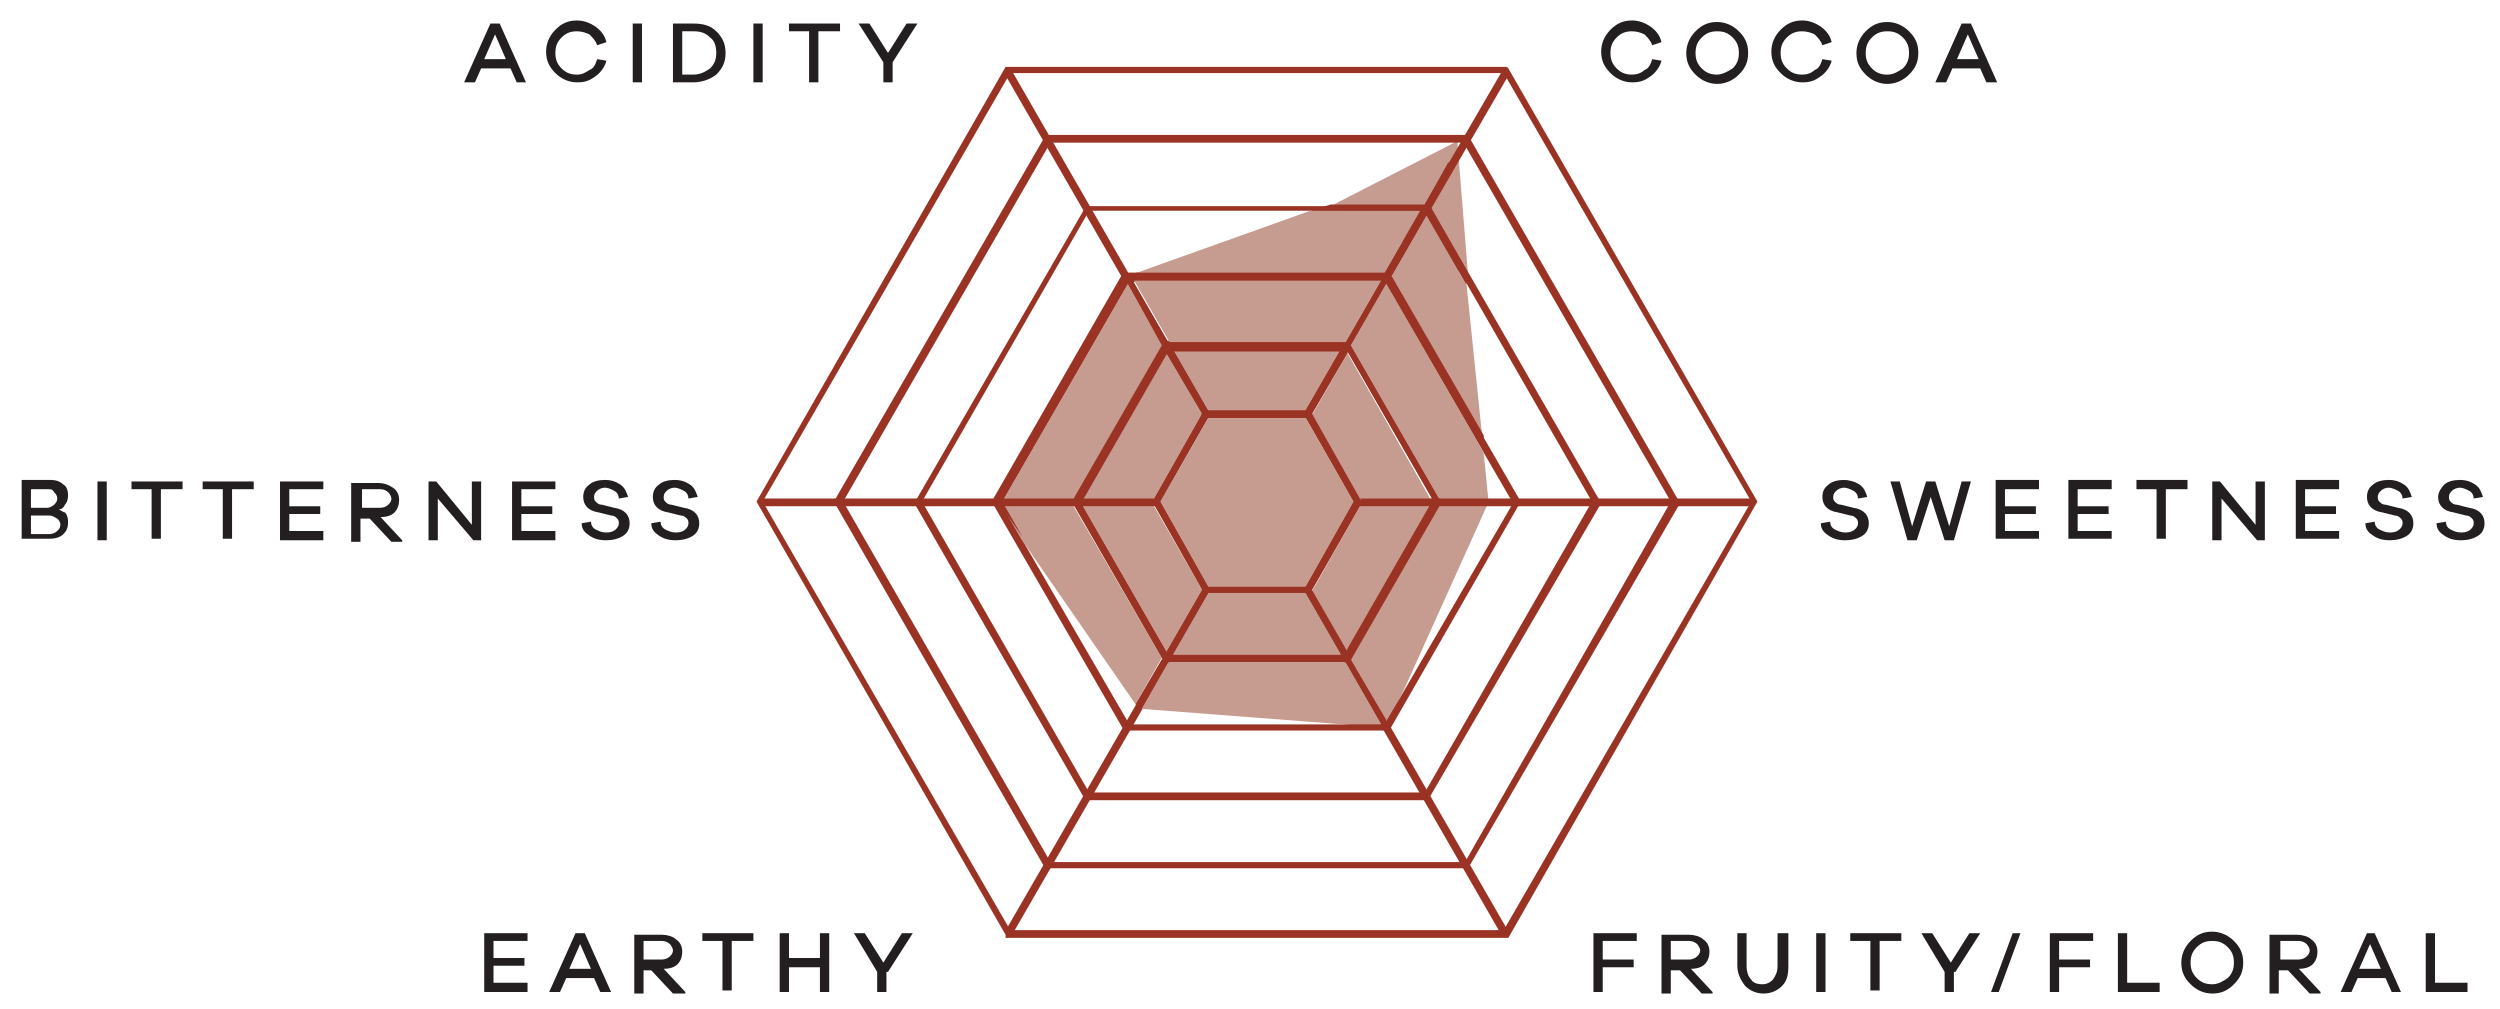 <?xml version="1.0" encoding="UTF-8"?>
<svg width="800px" height="323px" xmlns="http://www.w3.org/2000/svg" xmlns:xlink="http://www.w3.org/1999/xlink" version="1.1" id="Layer_1" x="0px" y="0px" viewBox="0 0 161.6 65.2" style="enable-background:new 0 0 161.6 65.2;" xml:space="preserve">
<style type="text/css">
	.st0{fill:#C79C90;}
	.st1{fill:#9A3324;}
	.st2{fill:#231F20;}
</style>
<polyline class="st0" points="86.2,13.2 94.2,9.1 94.9,17.8 "></polyline>
<rect x="71.3" y="2.8" transform="matrix(0.866 -0.499 0.499 0.866 1.754 37.823)" class="st1" width="0.5" height="25.6"></rect>
<rect x="78.1" y="15.4" transform="matrix(0.502 -0.865 0.865 0.502 31.775 86.437)" class="st1" width="25.6" height="0.5"></rect>
<rect x="49.1" y="32.2" class="st1" width="25.6" height="0.5"></rect>
<rect x="87.8" y="32.2" class="st1" width="25.6" height="0.5"></rect>
<rect x="58.7" y="49" transform="matrix(0.5 -0.866 0.866 0.5 -6.849 86.577)" class="st1" width="25.6" height="0.5"></rect>
<rect x="90.7" y="36.4" transform="matrix(0.866 -0.499 0.499 0.866 -12.431 51.975)" class="st1" width="0.5" height="25.6"></rect>
<path class="st1" d="M65.3,60.1h31.9l16-27.7l-16-27.7H65.3l-16,27.7L65.3,60.1z M97.5,60.6H65L65,60.4l-16.1-28L65,4.3h32.4  l0.1,0.1l16.1,28L97.5,60.6z"></path>
<path class="st1" d="M67.9,55.7h26.8L108,32.4L94.6,9.2H67.9L54.5,32.4L67.9,55.7z M94.9,56.1H67.6L67.5,56L53.9,32.4L67.6,8.7h27.3  L95,8.9l13.6,23.6L94.9,56.1z"></path>
<path class="st1" d="M70.4,51.2h21.7l10.8-18.8L92.1,13.6H70.4L59.6,32.4L70.4,51.2z M92.3,51.7H70.2l-0.1-0.1l-11-19.1l11.1-19.2  h22.2l0.1,0.1l11,19.1L92.3,51.7z"></path>
<path class="st1" d="M73,46.8h16.5l8.3-14.3l-8.3-14.3H73l-8.3,14.3L73,46.8z M89.8,47.2H72.7l-0.1-0.1l-8.5-14.7l8.5-14.8h17.1  l0.1,0.1l8.5,14.7L89.8,47.2z"></path>
<path class="st1" d="M75.5,42.3H87l5.7-9.9L87,22.5H75.5l-5.7,9.9L75.5,42.3z M87.2,42.8H75.3l-6-10.4l6-10.4h11.9l6,10.4L87.2,42.8  z"></path>
<path class="st1" d="M78.1,37.9h6.3l3.1-5.5L84.4,27h-6.3L75,32.4L78.1,37.9z M84.7,38.3h-6.8l-3.4-5.9l3.4-5.9h6.8l3.4,5.9  L84.7,38.3z"></path>
<polygon class="st1" points="94,10.3 93.6,10.5 92.1,13.2 92.3,13.2 92.4,13.3 92.5,13.4 94,10.7 "></polygon>
<path class="st0" d="M91.8,13.6h-7.1l-11.2,4h16L91.8,13.6z M92.2,13.9l-2.3,4l5.9,10.2l-1-9.7L92.2,13.9z"></path>
<polygon class="st1" points="92.1,13.6 91.8,13.6 89.5,17.6 89.8,17.6 89.8,17.7 89.9,17.9 92.2,13.9 "></polygon>
<path class="st0" d="M89.3,18.1h-16l2.3,4H87L89.3,18.1z M89.6,18.3l-2.3,4l5.7,9.9h3.2l-0.3-3L89.6,18.3z M72.9,18.3l-8,13.9h4.6  l5.7-9.9L72.9,18.3z M96.1,32.7H93l-5.7,9.9l2.3,4l1-1.7L96.1,32.7z M69.4,32.7h-4.6l1.2,2.1l7.4,10.7l1.7-3L69.4,32.7z M87,42.8  H75.5l-1.7,3l13,1h2.5L87,42.8z"></path>
<polygon class="st1" points="73.2,18.1 73,18.1 72.9,18.3 75.1,22.3 75.3,22.1 75.5,22.1 "></polygon>
<polygon class="st1" points="89.5,18.1 89.3,18.1 87,22.1 87.2,22.1 87.3,22.3 89.6,18.3 "></polygon>
<polygon class="st1" points="64.8,32.2 64.7,32.4 64.8,32.7 69.4,32.7 69.3,32.4 69.4,32.2 "></polygon>
<polygon class="st1" points="93,32.2 93.2,32.4 93,32.7 96.1,32.7 96.2,32.4 96.2,32.2 "></polygon>
<polygon class="st1" points="75.1,42.6 73.4,45.5 73.6,45.7 73.8,45.7 75.5,42.8 75.3,42.8 "></polygon>
<polygon class="st1" points="87.3,42.6 87.2,42.8 87,42.8 89.3,46.8 89.5,46.8 89.6,46.5 "></polygon>
<path class="st0" d="M86.7,22.5H75.8l2.3,4h6.3L86.7,22.5z M75.4,22.8L70,32.2h4.6l3.1-5.5L75.4,22.8z M87.1,22.8l-2.3,4l3.1,5.5  h4.6L87.1,22.8z M92.5,32.7h-4.6l-3.1,5.5l2.3,4L92.5,32.7z M74.6,32.7H70l5.4,9.4l2.3-4L74.6,32.7z M84.4,38.3h-6.3l-2.3,4h10.9  L84.4,38.3z"></path>
<polygon class="st1" points="75.8,22.5 75.5,22.5 75.4,22.8 77.7,26.7 77.8,26.5 78.1,26.5 "></polygon>
<polygon class="st1" points="87,22.5 86.7,22.5 84.4,26.5 84.7,26.5 84.8,26.7 87.1,22.8 "></polygon>
<polygon class="st1" points="70,32.2 69.8,32.4 70,32.7 74.6,32.7 74.4,32.4 74.6,32.2 "></polygon>
<polygon class="st1" points="87.9,32.2 88.1,32.4 87.9,32.7 92.5,32.7 92.7,32.4 92.5,32.2 "></polygon>
<polygon class="st1" points="77.7,38.1 75.4,42.1 75.5,42.3 75.8,42.3 78.1,38.3 77.8,38.3 "></polygon>
<polygon class="st1" points="84.8,38.1 84.7,38.3 84.4,38.3 86.7,42.3 87,42.3 87.1,42.1 "></polygon>
<polygon class="st0" points="84.4,27 78.1,27 75,32.4 78.1,37.9 84.4,37.9 87.5,32.4 "></polygon>
<polygon class="st1" points="92.3,13.2 92.1,13.2 86,13.2 84.7,13.6 91.8,13.6 92.1,13.6 92.2,13.9 94.8,18.4 94.7,17.3 92.5,13.4   92.4,13.3 "></polygon>
<path class="st1" d="M89.8,17.6h-0.3h-16l-0.6,0.2l-8.4,14.6l1.6,2.3l-1.2-2.1l-0.1-0.2l0.1-0.2l8-13.9l0.1-0.2h0.3h16h0.3l0.1,0.2  l6.3,10.9l-0.1-1.1l-5.9-10.2l-0.1-0.1L89.8,17.6z M90.6,44.9l-1,1.7l-0.1,0.2h-0.3h-2.5l2.8,0.2L90.6,44.9z"></path>
<path class="st1" d="M87.2,22.1H87H75.5h-0.3l-0.1,0.2l-5.7,9.9l-0.1,0.2l0.1,0.2l5.7,9.9l0.1,0.2h0.3H87h0.3l0.1-0.2l5.7-9.9  l0.1-0.2L93,32.2l-5.7-9.9L87.2,22.1z M86.7,22.5H87l0.1,0.2l5.4,9.4l0.1,0.2l-0.1,0.2l-5.4,9.4L87,42.3h-0.3H75.8h-0.3l-0.1-0.2  L70,32.7l-0.1-0.2l0.1-0.2l5.4-9.4l0.1-0.2h0.3H86.7z"></path>
<path class="st1" d="M84.7,26.5h-0.3h-6.3h-0.3l-0.1,0.2l-3.1,5.5l-0.1,0.2l0.1,0.2l3.1,5.5l0.1,0.2h0.3h6.3h0.3l0.1-0.2l3.1-5.5  l0.1-0.2l-0.1-0.2l-3.1-5.5L84.7,26.5z M78.1,37.9L75,32.4l3.1-5.5h6.3l3.1,5.5l-3.1,5.5H78.1z"></path>
<path class="st2" d="M127.9,3.8h-1.4l0.7-1.6L127.9,3.8z M129.1,5.3l-1.7-3.8h-0.6l-1.7,3.8h0.7l0.4-0.9h1.8l0.4,0.9H129.1z   M122,4.8c-0.4,0-0.7-0.1-1-0.4c-0.3-0.3-0.4-0.6-0.4-1c0-0.4,0.1-0.7,0.4-1c0.3-0.3,0.6-0.4,1-0.4c0.4,0,0.7,0.1,1,0.4  c0.3,0.3,0.4,0.6,0.4,1c0,0.4-0.1,0.7-0.4,1C122.7,4.6,122.4,4.8,122,4.8 M122,1.4c-0.6,0-1,0.2-1.4,0.6c-0.4,0.4-0.6,0.9-0.6,1.4  c0,0.6,0.2,1,0.6,1.4c0.4,0.4,0.9,0.6,1.4,0.6s1-0.2,1.4-0.6c0.4-0.4,0.6-0.8,0.6-1.4c0-0.6-0.2-1-0.6-1.4  C123,1.6,122.5,1.4,122,1.4 M116.5,4.8c-0.4,0-0.7-0.1-1-0.4c-0.3-0.3-0.4-0.6-0.4-1s0.1-0.7,0.4-1c0.3-0.3,0.6-0.4,1-0.4  c0.3,0,0.6,0.1,0.8,0.2c0.2,0.2,0.4,0.4,0.5,0.7l0.6-0.2c-0.1-0.4-0.3-0.7-0.7-1c-0.3-0.2-0.7-0.4-1.2-0.4c-0.6,0-1,0.2-1.4,0.6  c-0.4,0.4-0.6,0.9-0.6,1.4c0,0.6,0.2,1,0.6,1.4c0.4,0.4,0.9,0.6,1.4,0.6c0.5,0,0.8-0.1,1.2-0.4c0.3-0.2,0.6-0.6,0.7-1l-0.6-0.1  c-0.1,0.3-0.2,0.6-0.5,0.7C117.1,4.7,116.8,4.8,116.5,4.8 M111,4.8c-0.4,0-0.7-0.1-1-0.4c-0.3-0.3-0.4-0.6-0.4-1  c0-0.4,0.1-0.7,0.4-1c0.3-0.3,0.6-0.4,1-0.4c0.4,0,0.7,0.1,1,0.4c0.3,0.3,0.4,0.6,0.4,1c0,0.4-0.1,0.7-0.4,1  C111.7,4.6,111.3,4.8,111,4.8 M111,1.4c-0.6,0-1,0.2-1.4,0.6c-0.4,0.4-0.6,0.9-0.6,1.4c0,0.6,0.2,1,0.6,1.4c0.4,0.4,0.9,0.6,1.4,0.6  s1-0.2,1.4-0.6c0.4-0.4,0.6-0.8,0.6-1.4c0-0.6-0.2-1-0.6-1.4C112,1.6,111.5,1.4,111,1.4 M105.5,4.8c-0.4,0-0.7-0.1-1-0.4  c-0.3-0.3-0.4-0.6-0.4-1s0.1-0.7,0.4-1c0.3-0.3,0.6-0.4,1-0.4c0.3,0,0.6,0.1,0.8,0.2c0.2,0.2,0.4,0.4,0.5,0.7l0.6-0.2  c-0.1-0.4-0.3-0.7-0.7-1c-0.3-0.2-0.7-0.4-1.2-0.4c-0.6,0-1,0.2-1.4,0.6c-0.4,0.4-0.6,0.9-0.6,1.4c0,0.6,0.2,1,0.6,1.4  c0.4,0.4,0.9,0.6,1.4,0.6c0.5,0,0.8-0.1,1.2-0.4c0.3-0.2,0.6-0.6,0.7-1l-0.6-0.1c-0.1,0.3-0.2,0.6-0.5,0.7  C106.1,4.7,105.8,4.8,105.5,4.8"></path>
<path class="st2" d="M159,31c-0.4,0-0.8,0.1-1,0.3s-0.4,0.5-0.4,0.8c0,0.5,0.3,0.9,1,1l0.8,0.2c0.2,0,0.3,0.1,0.4,0.2  c0.1,0.1,0.1,0.2,0.1,0.3c0,0.2-0.1,0.3-0.2,0.4c-0.1,0.1-0.3,0.2-0.6,0.2c-0.3,0-0.5-0.1-0.7-0.2c-0.2-0.1-0.3-0.3-0.3-0.5  l-0.6,0.1c0,0.4,0.2,0.6,0.5,0.8c0.3,0.2,0.6,0.3,1.1,0.3c0.4,0,0.8-0.1,1.1-0.3c0.3-0.2,0.4-0.5,0.4-0.8c0-0.5-0.3-0.9-1-1  l-0.8-0.2c-0.2,0-0.3-0.1-0.4-0.2c-0.1-0.1-0.1-0.2-0.1-0.3c0-0.2,0.1-0.3,0.2-0.4c0.1-0.1,0.3-0.2,0.5-0.2c0.2,0,0.4,0.1,0.6,0.2  c0.2,0.1,0.3,0.3,0.3,0.5l0.6-0.1c-0.1-0.3-0.2-0.6-0.5-0.8C159.7,31.1,159.4,31,159,31 M154.4,31c-0.4,0-0.8,0.1-1,0.3  c-0.3,0.2-0.4,0.5-0.4,0.8c0,0.5,0.3,0.9,1,1l0.8,0.2c0.2,0,0.3,0.1,0.4,0.2c0.1,0.1,0.1,0.2,0.1,0.3c0,0.2-0.1,0.3-0.2,0.4  c-0.1,0.1-0.3,0.2-0.6,0.2c-0.3,0-0.5-0.1-0.7-0.2c-0.2-0.1-0.3-0.3-0.3-0.5l-0.6,0.1c0,0.4,0.2,0.6,0.5,0.8  c0.3,0.2,0.6,0.3,1.1,0.3c0.4,0,0.8-0.1,1.1-0.3c0.3-0.2,0.4-0.5,0.4-0.8c0-0.5-0.3-0.9-1-1l-0.8-0.2c-0.2,0-0.3-0.1-0.4-0.2  c-0.1-0.1-0.1-0.2-0.1-0.3c0-0.2,0.1-0.3,0.2-0.4c0.1-0.1,0.3-0.2,0.5-0.2c0.2,0,0.4,0.1,0.6,0.2c0.2,0.1,0.3,0.3,0.3,0.5l0.6-0.1  c-0.1-0.3-0.2-0.6-0.5-0.8S154.8,31,154.4,31 M151.2,34.3H149v-1.1h2v-0.5h-2v-1.1h2.2v-0.6h-2.8v3.8h2.8V34.3z M146.4,31.1h-0.6  v2.8l-2.3-2.8H143v3.8h0.6v-2.7l2.3,2.7h0.5V31.1z M141.4,31.6v-0.6h-3.3v0.6h1.3v3.2h0.6v-3.2H141.4z M136.5,34.3h-2.2v-1.1h2v-0.5  h-2v-1.1h2.2v-0.6h-2.8v3.8h2.8V34.3z M131.8,34.3h-2.2v-1.1h2v-0.5h-2v-1.1h2.2v-0.6H129v3.8h2.8V34.3z M127.4,31.1h-0.6l-0.8,2.9  l-0.9-2.9h-0.6l-0.9,2.9l-0.8-2.9h-0.6l1.1,3.8h0.6l0.9-2.8l0.9,2.8h0.6L127.4,31.1z M119.2,31c-0.4,0-0.8,0.1-1,0.3  c-0.3,0.2-0.4,0.5-0.4,0.8c0,0.5,0.3,0.9,1,1l0.8,0.2c0.2,0,0.3,0.1,0.4,0.2c0.1,0.1,0.1,0.2,0.1,0.3c0,0.2-0.1,0.3-0.2,0.4  c-0.1,0.1-0.3,0.2-0.6,0.2c-0.3,0-0.5-0.1-0.7-0.2c-0.2-0.1-0.3-0.3-0.3-0.5l-0.6,0.1c0,0.4,0.2,0.6,0.5,0.8  c0.3,0.2,0.6,0.3,1.1,0.3c0.4,0,0.8-0.1,1.1-0.3c0.3-0.2,0.4-0.5,0.4-0.8c0-0.5-0.3-0.9-1-1l-0.8-0.2c-0.2,0-0.3-0.1-0.4-0.2  c-0.1-0.1-0.1-0.2-0.1-0.3c0-0.2,0.1-0.3,0.2-0.4c0.1-0.1,0.3-0.2,0.5-0.2c0.2,0,0.4,0.1,0.6,0.2c0.2,0.1,0.3,0.3,0.3,0.5l0.6-0.1  c-0.1-0.3-0.2-0.6-0.5-0.8S119.5,31,119.2,31"></path>
<path class="st2" d="M159.5,63.5h-2.1v-3.2h-0.6v3.8h2.7V63.5z M153.9,62.6h-1.4l0.7-1.6L153.9,62.6z M155.2,64.1l-1.7-3.8H153  l-1.7,3.8h0.7l0.4-0.9h1.8l0.4,0.9H155.2z M147.4,62v-1.2h1.2c0.2,0,0.4,0.1,0.5,0.2c0.1,0.1,0.2,0.3,0.2,0.4c0,0.2-0.1,0.3-0.2,0.4  c-0.1,0.1-0.3,0.2-0.5,0.2H147.4z M150,64.1l-1.4-1.5c0.4,0,0.7-0.1,0.9-0.3c0.2-0.2,0.3-0.5,0.3-0.8c0-0.3-0.1-0.6-0.4-0.8  c-0.2-0.2-0.6-0.3-0.9-0.3h-1.8v3.8h0.6v-1.5h0.6l1.4,1.5H150z M143,63.6c-0.4,0-0.7-0.1-1-0.4c-0.3-0.3-0.4-0.6-0.4-1  c0-0.4,0.1-0.7,0.4-1c0.3-0.3,0.6-0.4,1-0.4c0.4,0,0.7,0.1,1,0.4c0.3,0.3,0.4,0.6,0.4,1c0,0.4-0.1,0.7-0.4,1  C143.7,63.4,143.4,63.6,143,63.6 M143,60.2c-0.6,0-1,0.2-1.4,0.6c-0.4,0.4-0.6,0.9-0.6,1.4c0,0.6,0.2,1,0.6,1.4  c0.4,0.4,0.9,0.6,1.4,0.6c0.6,0,1-0.2,1.4-0.6s0.6-0.8,0.6-1.4c0-0.6-0.2-1-0.6-1.4C144,60.4,143.5,60.2,143,60.2 M139.6,63.5h-2.1  v-3.2h-0.6v3.8h2.7V63.5z M133.1,60.8h2.2v-0.5h-2.8v3.8h0.6v-1.6h2v-0.5h-2V60.8z M129.2,64.1l1.4-3.8h-0.5l-1.4,3.8H129.2z   M126.4,62.8l1.6-2.5h-0.7l-1.2,1.9l-1.2-1.9h-0.7l1.5,2.5v1.3h0.6V62.8z M122.9,60.8v-0.5h-3.3v0.5h1.3v3.2h0.6v-3.2H122.9z   M118,60.3h-0.6v3.8h0.6V60.3z M115.5,60.3h-0.6v2.1c0,0.4-0.1,0.6-0.3,0.9c-0.2,0.2-0.4,0.3-0.7,0.3c-0.3,0-0.6-0.1-0.7-0.3  c-0.2-0.2-0.3-0.5-0.3-0.9v-2.1h-0.6v2.1c0,0.5,0.2,0.9,0.5,1.3c0.3,0.3,0.7,0.5,1.2,0.5c0.5,0,0.9-0.2,1.2-0.5  c0.3-0.3,0.4-0.7,0.4-1.3V60.3z M108,62v-1.2h1.2c0.2,0,0.4,0.1,0.5,0.2c0.1,0.1,0.2,0.3,0.2,0.4c0,0.2-0.1,0.3-0.2,0.4  c-0.1,0.1-0.3,0.2-0.5,0.2H108z M110.7,64.1l-1.4-1.5c0.4,0,0.7-0.1,0.9-0.3c0.2-0.2,0.3-0.5,0.3-0.8c0-0.3-0.1-0.6-0.4-0.8  c-0.2-0.2-0.6-0.3-0.9-0.3h-1.8v3.8h0.6v-1.5h0.6l1.4,1.5H110.7z M103.6,60.8h2.2v-0.5H103v3.8h0.6v-1.6h2v-0.5h-2V60.8z"></path>
<path class="st2" d="M57.7,4l1.6-2.5h-0.7l-1.2,1.9l-1.2-1.9h-0.7L57.1,4v1.3h0.6V4z M54.3,2V1.5H51V2h1.3v3.3h0.6V2H54.3z   M49.3,1.5h-0.6v3.8h0.6V1.5z M44.1,4.7V2h0.7c0.5,0,0.8,0.1,1.1,0.4c0.3,0.2,0.4,0.6,0.4,1s-0.1,0.7-0.4,1  c-0.3,0.2-0.6,0.4-1.1,0.4H44.1z M43.5,1.5v3.8h1.3c0.6,0,1.1-0.2,1.5-0.5c0.4-0.4,0.6-0.8,0.6-1.4c0-0.6-0.2-1-0.6-1.4  s-0.9-0.5-1.5-0.5H43.5z M41.5,1.5h-0.6v3.8h0.6V1.5z M37.3,4.8c-0.4,0-0.7-0.1-1-0.4c-0.3-0.3-0.4-0.6-0.4-1s0.1-0.7,0.4-1  c0.3-0.3,0.6-0.4,1-0.4c0.3,0,0.6,0.1,0.8,0.2c0.2,0.2,0.4,0.4,0.5,0.7l0.6-0.2c-0.1-0.4-0.3-0.7-0.7-1c-0.3-0.2-0.7-0.4-1.2-0.4  c-0.6,0-1,0.2-1.4,0.6c-0.4,0.4-0.6,0.9-0.6,1.4c0,0.6,0.2,1,0.6,1.4c0.4,0.4,0.9,0.6,1.4,0.6c0.5,0,0.8-0.1,1.2-0.4  c0.3-0.2,0.6-0.6,0.7-1l-0.6-0.1c-0.1,0.3-0.2,0.6-0.5,0.7C37.8,4.7,37.6,4.8,37.3,4.8 M32.7,3.8h-1.4l0.7-1.6L32.7,3.8z M34,5.3  l-1.7-3.8h-0.6l-1.7,3.8h0.7l0.4-0.9H33l0.4,0.9H34z"></path>
<path class="st2" d="M43.6,31c-0.4,0-0.8,0.1-1,0.3c-0.3,0.2-0.4,0.5-0.4,0.8c0,0.5,0.3,0.9,1,1l0.8,0.2c0.2,0,0.3,0.1,0.4,0.2  c0.1,0.1,0.1,0.2,0.1,0.3c0,0.2-0.1,0.3-0.2,0.4c-0.1,0.1-0.3,0.2-0.6,0.2c-0.3,0-0.5-0.1-0.7-0.2c-0.2-0.1-0.3-0.3-0.3-0.5  l-0.6,0.1c0,0.4,0.2,0.6,0.5,0.8c0.3,0.2,0.6,0.3,1.1,0.3c0.4,0,0.8-0.1,1.1-0.3c0.3-0.2,0.4-0.5,0.4-0.8c0-0.5-0.3-0.9-1-1  l-0.8-0.2c-0.2,0-0.3-0.1-0.4-0.2c-0.1-0.1-0.1-0.2-0.1-0.3c0-0.2,0.1-0.3,0.2-0.4c0.1-0.1,0.3-0.2,0.5-0.2c0.2,0,0.4,0.1,0.6,0.2  c0.2,0.1,0.3,0.3,0.3,0.5l0.6-0.1c-0.1-0.3-0.2-0.6-0.5-0.8C44.3,31.1,44,31,43.6,31 M39.1,31c-0.4,0-0.8,0.1-1,0.3  c-0.3,0.2-0.4,0.5-0.4,0.8c0,0.5,0.3,0.9,1,1l0.8,0.2c0.2,0,0.3,0.1,0.4,0.2c0.1,0.1,0.1,0.2,0.1,0.3c0,0.2-0.1,0.3-0.2,0.4  c-0.1,0.1-0.3,0.2-0.6,0.2c-0.3,0-0.5-0.1-0.7-0.2s-0.3-0.3-0.3-0.5l-0.6,0.1c0,0.4,0.2,0.6,0.5,0.8c0.3,0.2,0.6,0.3,1.1,0.3  c0.4,0,0.8-0.1,1.1-0.3c0.3-0.2,0.4-0.5,0.4-0.8c0-0.5-0.3-0.9-1-1l-0.8-0.2c-0.2,0-0.3-0.1-0.4-0.2c-0.1-0.1-0.1-0.2-0.1-0.3  c0-0.2,0.1-0.3,0.2-0.4c0.1-0.1,0.3-0.2,0.5-0.2c0.2,0,0.4,0.1,0.6,0.2c0.2,0.1,0.3,0.3,0.3,0.5l0.6-0.1c-0.1-0.3-0.2-0.6-0.5-0.8  C39.8,31.1,39.5,31,39.1,31 M35.9,34.3h-2.2v-1.1h2v-0.5h-2v-1.1h2.2v-0.5h-2.8v3.8h2.8V34.3z M31.1,31.1h-0.6v2.8l-2.3-2.8h-0.5  v3.8h0.6v-2.7l2.3,2.7h0.5V31.1z M23.4,32.8v-1.2h1.2c0.2,0,0.4,0.1,0.5,0.2c0.1,0.1,0.2,0.3,0.2,0.4c0,0.2-0.1,0.3-0.2,0.4  c-0.1,0.1-0.3,0.2-0.5,0.2H23.4z M26,34.9l-1.4-1.5c0.4,0,0.7-0.1,0.9-0.3c0.2-0.2,0.3-0.5,0.3-0.8c0-0.3-0.1-0.6-0.4-0.8  s-0.6-0.3-0.9-0.3h-1.8v3.8h0.6v-1.5h0.6l1.4,1.5H26z M20.9,34.3h-2.2v-1.1h2v-0.5h-2v-1.1h2.2v-0.5h-2.8v3.8h2.8V34.3z M16.4,31.6  v-0.5h-3.3v0.5h1.3v3.2h0.6v-3.2H16.4z M11.8,31.6v-0.5H8.5v0.5h1.3v3.2h0.6v-3.2H11.8z M6.9,31.1H6.3v3.8h0.6V31.1z M2,34.4v-1.1  h1.2c0.2,0,0.3,0.1,0.5,0.2c0.1,0.1,0.2,0.2,0.2,0.4c0,0.2-0.1,0.3-0.2,0.4c-0.1,0.1-0.3,0.2-0.5,0.2H2z M2,31.6h1.1  c0.2,0,0.3,0,0.4,0.2c0.1,0.1,0.2,0.2,0.2,0.4c0,0.2-0.1,0.3-0.2,0.4c-0.1,0.1-0.3,0.2-0.4,0.2H2V31.6z M3.8,32.9  c0.2,0,0.3-0.1,0.4-0.3c0.1-0.1,0.2-0.3,0.2-0.6c0-0.3-0.1-0.6-0.3-0.7c-0.2-0.2-0.5-0.3-0.8-0.3H1.4v3.8h1.8c0.4,0,0.7-0.1,0.9-0.3  c0.2-0.2,0.3-0.4,0.3-0.8c0-0.3-0.1-0.5-0.2-0.6C4.1,33.1,4,33,3.8,32.9L3.8,32.9z"></path>
<path class="st2" d="M57.4,62.8l1.6-2.5h-0.7l-1.2,1.9l-1.2-1.9h-0.7l1.5,2.5v1.3h0.6V62.8z M53.6,60.3H53v1.6H51v-1.6h-0.6v3.8H51  v-1.6H53v1.6h0.6V60.3z M48.7,60.8v-0.5h-3.3v0.5h1.3v3.2h0.6v-3.2H48.7z M41.6,62v-1.2h1.2c0.2,0,0.4,0.1,0.5,0.2  c0.1,0.1,0.2,0.3,0.2,0.4c0,0.2-0.1,0.3-0.2,0.4C43.2,61.9,43,62,42.8,62H41.6z M44.3,64.1l-1.4-1.5c0.4,0,0.7-0.1,0.9-0.3  c0.2-0.2,0.3-0.5,0.3-0.8c0-0.3-0.1-0.6-0.4-0.8c-0.2-0.2-0.6-0.3-0.9-0.3H41v3.8h0.6v-1.5h0.5l1.4,1.5H44.3z M38.2,62.6h-1.4  l0.7-1.6L38.2,62.6z M39.5,64.1l-1.7-3.8h-0.6l-1.7,3.8h0.7l0.4-0.9h1.8l0.4,0.9H39.5z M34.1,63.5h-2.2v-1.1h2v-0.5h-2v-1.1h2.2  v-0.5h-2.8v3.8h2.8V63.5z"></path>
</svg>
